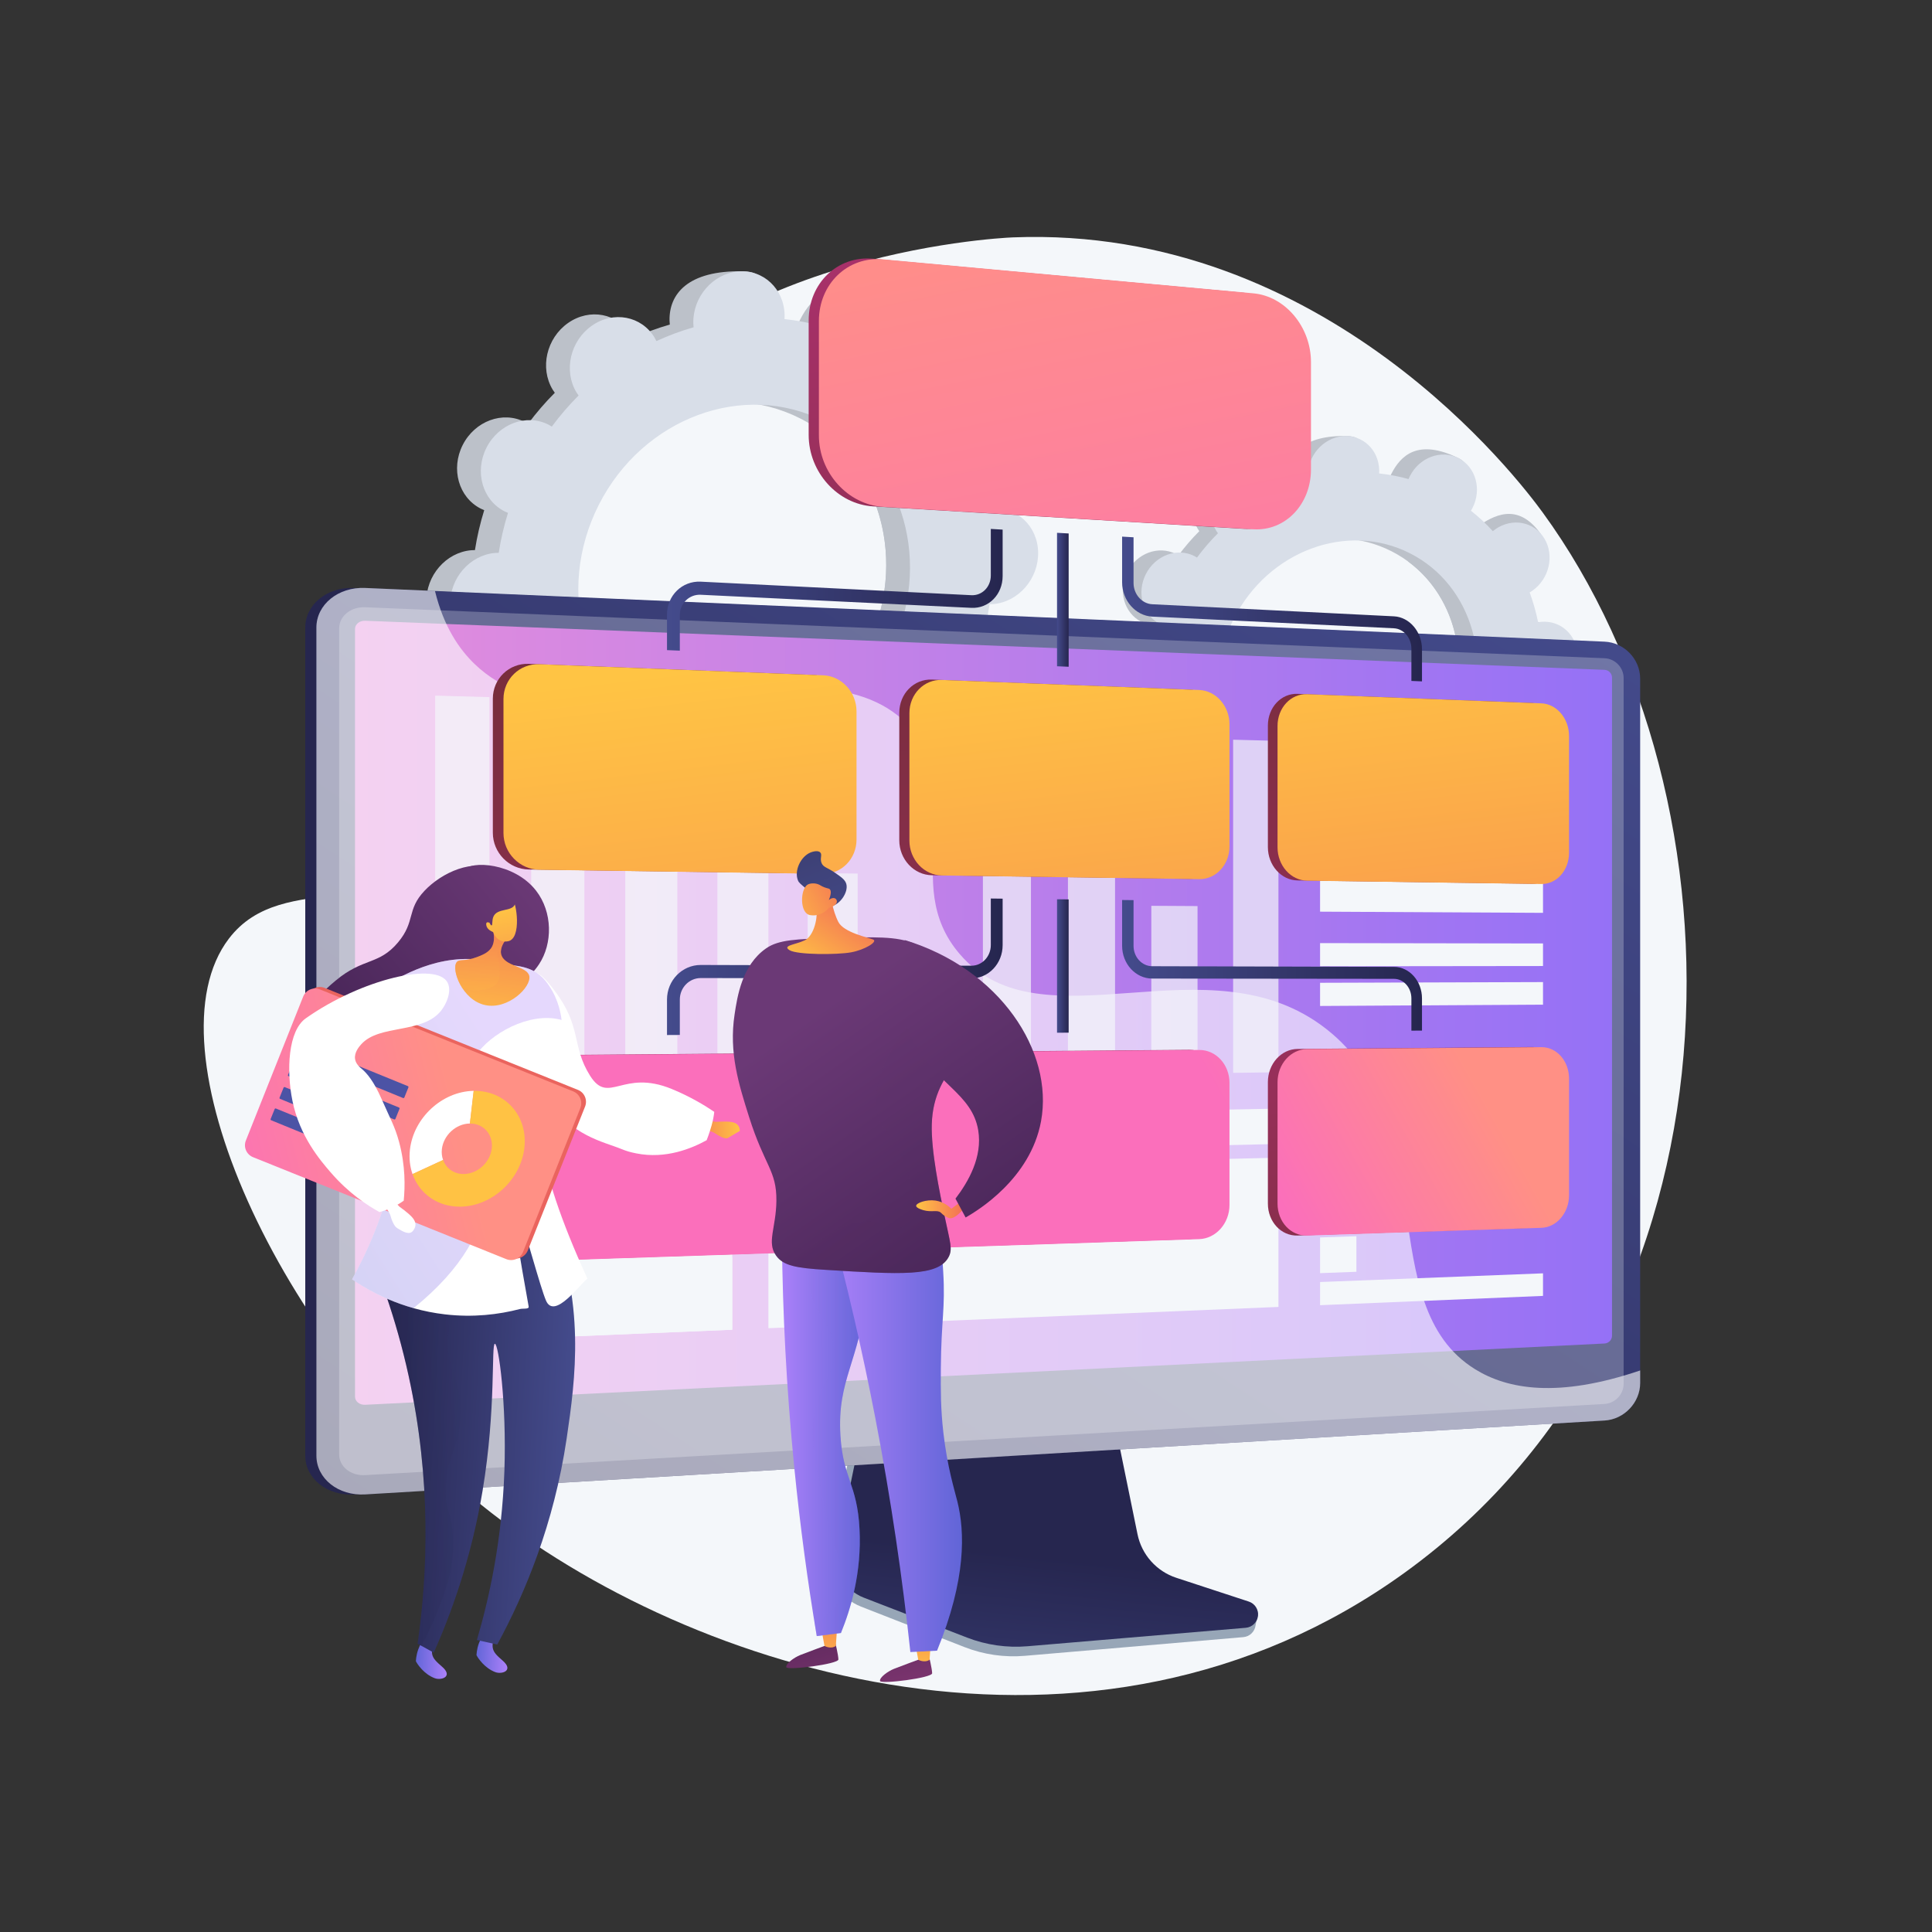 <?xml version="1.0" encoding="utf-8"?>
<!-- Generator: Adobe Illustrator 27.5.0, SVG Export Plug-In . SVG Version: 6.00 Build 0)  -->
<svg version="1.1" xmlns="http://www.w3.org/2000/svg" xmlns:xlink="http://www.w3.org/1999/xlink" x="0px" y="0px"
	 viewBox="0 0 3710 3710" style="enable-background:new 0 0 3710 3710;" xml:space="preserve">
<rect x="0" y="0" width="3710" height="3710" fill="#333333" stroke="none"/>
<g id="Background">
	<g>
		<g>
			<rect style="fill:transparent;" width="3710" height="3710"/>
		</g>
	</g>
</g>
<g id="Illustration">
	<g>
		<path style="fill:#F4F7FA;" d="M2962.332,984.001c-43.416-59.565-415.104-552.146-1017.593-528.152
			c-30.106,1.199-617.695,32.302-834.423,418.426c-160.321,285.626,9.412,539.048-186.167,733.652
			c-170.415,169.566-379.849,57.33-484.574,194.448c-159.523,208.872,94.52,772.978,484.844,1087.576
			c403.034,324.843,1174.085,563.161,1773.375,129.758C3370.628,2533.12,3363.8,1534.793,2962.332,984.001z"/>
		<g>
			<path style="fill:#BCC1C9;" d="M1759.049,1401.124c42.444,21.549,95.768,1.763,119.102-44.195
				c23.334-45.958,7.842-100.684-34.602-122.233c-2.199-1.117-4.443-2.055-6.694-2.953c7.886-25.43,13.831-51.059,17.818-76.698
				c2.433-0.007,4.874-0.048,7.355-0.269c48.425-4.317,86.857-48.814,85.844-99.391c-1.013-50.576-41.092-88.078-89.516-83.762
				c-2.532,0.227-5.017,0.626-7.489,1.066c-5.058-25.063-11.989-49.547-20.732-73.243c2.227-1.303,4.443-2.65,6.609-4.167
				c41.428-29.024,54.675-86.312,29.584-127.954c-25.09-41.642-79.017-51.868-120.445-22.844c-2.123,1.488-4.12,3.094-6.094,4.725
				c-16.364-18.089-34.31-34.853-53.728-50.153c1.365-2.239,2.702-4.506,3.91-6.887c23.334-45.958,53.825-96.16,11.049-117.042
				c-98.954-48.307-141.418-6.955-164.753,39.004c-1.208,2.381-2.25,4.799-3.252,7.221c-23.81-6.648-47.934-11.245-72.195-13.782
				c0.152-2.555,0.269-5.115,0.219-7.708c-1.016-50.574,13.991-77.944-34.616-78.889c-105.996-2.061-141.76,43.946-140.745,94.52
				c0.053,2.644,0.274,5.229,0.536,7.796c-24.291,6.924-48.146,15.776-71.366,26.483c-1.104-2.255-2.248-4.497-3.559-6.676
				c-25.091-41.641-79.016-51.867-120.447-22.84c-41.43,29.027-54.675,86.312-29.585,127.953c1.285,2.134,2.694,4.129,4.123,6.097
				c-18.347,18.349-35.529,38.273-51.406,59.646c-2.053-1.288-4.136-2.547-6.335-3.663c-42.444-21.549-95.768-1.763-119.101,44.195
				c-23.334,45.958-7.842,100.684,34.602,122.234c2.199,1.117,4.444,2.055,6.695,2.953c-7.886,25.43-13.832,51.059-17.819,76.698
				c-2.433,0.007-4.874,0.048-7.353,0.266c-48.426,4.32-86.859,48.816-85.845,99.393c1.014,50.576,41.093,88.076,89.518,83.759
				c2.53-0.225,5.017-0.623,7.488-1.064c5.058,25.064,11.988,49.547,20.732,73.245c-2.227,1.303-4.444,2.65-6.608,4.167
				c-41.429,29.024-54.675,86.313-29.585,127.954c25.09,41.642,108.157,60.988,149.585,31.962
				c2.123-1.488-25.02-12.213-23.046-13.844c16.364,18.089,34.311,34.853,53.728,50.153c-1.364,2.238-2.702,4.506-3.911,6.887
				c-23.334,45.958-7.842,100.684,34.602,122.234c42.444,21.549,95.767,1.763,119.101-44.195c1.209-2.381,2.25-4.799,3.252-7.221
				c23.81,6.648,47.934,11.245,72.195,13.782c-0.151,2.555-0.269,5.115-0.218,7.707c1.015,50.574,41.093,88.075,89.517,83.759
				c48.424-4.317,86.859-48.816,85.843-99.391c-0.053-2.643-0.274-5.227-0.536-7.795c24.291-6.923,48.147-15.776,71.366-26.483
				c1.104,2.256,2.25,4.498,3.56,6.673c25.09,41.641,79.015,51.87,120.445,22.843c41.43-29.027,54.675-86.313,29.585-127.956
				c-1.285-2.132-2.693-4.126-4.124-6.094c18.347-18.349,35.529-38.273,51.406-59.646
				C1754.769,1398.75,1756.85,1400.008,1759.049,1401.124z M1229.945,1407.838c-154.105-78.242-210.352-276.939-125.63-443.802
				c84.72-166.864,278.325-238.706,432.429-160.463c154.105,78.242,210.351,276.939,125.632,443.802
				C1577.655,1414.24,1384.05,1486.08,1229.945,1407.838z"/>
			<path style="fill:#BCC1C9;" d="M1862.028,1154.776c48.425-4.318,86.857-48.816,85.844-99.392
				c-1.013-50.576-41.092-88.078-89.516-83.76c-2.531,0.225-5.017,0.626-7.489,1.065c-5.057-25.065-11.989-49.547-20.732-73.243
				c2.227-1.302,4.443-2.65,6.609-4.168c41.428-29.025,92.684-99.158,63.455-138.005c-55.476-73.73-112.887-41.816-154.316-12.792
				c-2.123,1.488-4.12,3.094-6.093,4.723c-16.365-18.089-34.311-34.852-53.729-50.152c1.365-2.238,2.702-4.505,3.91-6.885
				c12.7-25.013,13.82-52.59,5.433-76.034c-40.016,70.43-79.494,141.157-118.263,212.267
				c122.94,90.088,162.079,267.621,85.234,418.976c-65.119,128.259-194.564,200.278-320.958,191.253
				c-5.639,14.622-11.174,29.323-17.212,43.804c-16.384,39.298-34.997,77.786-53.634,116.224c11.721,2.21,23.493,3.949,35.298,5.185
				c-0.151,2.557-0.269,5.116-0.218,7.708c1.015,50.575,31.72,93.546,119.482,88.89c48.548-2.574,56.892-53.946,55.877-104.522
				c-0.053-2.642-0.273-5.227-0.535-7.794c24.291-6.923,48.146-15.777,71.366-26.484c1.104,2.256,2.25,4.498,3.561,6.673
				c25.09,41.644,112.131,59.336,153.561,30.309c41.431-29.027,21.559-93.778-3.531-135.42c-1.285-2.133-2.693-4.128-4.123-6.097
				c18.346-18.348,35.529-38.272,51.405-59.644c2.054,1.289,4.135,2.547,6.334,3.661c42.444,21.552,95.768,1.763,119.102-44.195
				c23.333-45.956,7.842-100.684-34.602-122.233c-2.2-1.117-4.444-2.055-6.695-2.952c7.886-25.43,13.831-51.061,17.818-76.697
				C1857.106,1155.038,1859.547,1154.996,1862.028,1154.776z"/>
			<path style="fill:#D8DEE8;" d="M1804.7,1406.316c42.444,21.549,95.768,1.763,119.102-44.196
				c23.334-45.958,7.843-100.683-34.602-122.233c-2.199-1.117-4.443-2.055-6.694-2.952c7.886-25.43,13.831-51.059,17.818-76.699
				c2.433-0.006,4.874-0.047,7.355-0.269c48.425-4.317,86.857-48.814,85.843-99.39c-1.013-50.577-41.091-88.078-89.516-83.762
				c-2.531,0.227-5.017,0.626-7.489,1.066c-5.058-25.065-11.989-49.548-20.732-73.243c2.227-1.304,4.443-2.651,6.609-4.168
				c41.428-29.024,54.675-86.313,29.584-127.954c-25.09-41.641-79.016-51.868-120.445-22.843c-2.123,1.488-4.12,3.094-6.094,4.724
				c-16.363-18.09-34.31-34.853-53.728-50.152c1.365-2.239,2.702-4.507,3.91-6.886c23.334-45.958,7.842-100.684-34.601-122.234
				c-42.444-21.55-95.768-1.763-119.101,44.195c-1.209,2.381-2.251,4.799-3.253,7.221c-23.81-6.648-47.934-11.245-72.194-13.782
				c0.151-2.556,0.268-5.115,0.218-7.707c-1.016-50.575-41.093-88.076-89.518-83.759c-48.424,4.316-86.858,48.816-85.843,99.389
				c0.053,2.644,0.273,5.227,0.536,7.795c-24.291,6.925-48.146,15.777-71.366,26.484c-1.104-2.256-2.248-4.498-3.559-6.676
				c-25.091-41.641-79.016-51.868-120.447-22.841c-41.43,29.028-54.675,86.314-29.584,127.955c1.285,2.133,2.693,4.128,4.123,6.096
				c-18.346,18.349-35.529,38.272-51.406,59.646c-2.053-1.288-4.135-2.547-6.334-3.663c-42.444-21.55-95.766-1.763-119.101,44.195
				c-23.334,45.958-7.842,100.684,34.601,122.233c2.199,1.117,4.444,2.055,6.695,2.953c-7.886,25.43-13.832,51.059-17.818,76.698
				c-2.433,0.007-4.875,0.048-7.354,0.267c-48.425,4.319-86.859,48.816-85.844,99.393c1.013,50.576,41.092,88.075,89.517,83.758
				c2.53-0.225,5.017-0.623,7.488-1.064c5.058,25.064,11.989,49.547,20.732,73.244c-2.227,1.303-4.444,2.65-6.608,4.167
				c-41.429,29.024-54.675,86.313-29.585,127.953c25.09,41.642,79.016,51.868,120.444,22.844c2.123-1.489,4.121-3.094,6.094-4.725
				c16.364,18.09,34.311,34.854,53.728,50.153c-1.364,2.239-2.702,4.505-3.911,6.887c-23.334,45.958-7.841,100.684,34.602,122.234
				c42.444,21.549,95.768,1.763,119.101-44.196c1.209-2.38,2.25-4.798,3.252-7.22c23.81,6.648,47.935,11.244,72.195,13.781
				c-0.151,2.556-0.269,5.116-0.218,7.708c1.015,50.574,41.092,88.076,89.517,83.759c48.424-4.317,86.859-48.816,85.843-99.39
				c-0.052-2.643-0.273-5.227-0.536-7.795c24.291-6.924,48.147-15.776,71.366-26.483c1.104,2.255,2.249,4.498,3.561,6.673
				c25.091,41.642,79.014,51.871,120.444,22.844c41.43-29.027,54.675-86.313,29.586-127.956c-1.286-2.131-2.694-4.127-4.125-6.095
				c18.347-18.348,35.529-38.272,51.407-59.645C1800.42,1403.941,1802.501,1405.199,1804.7,1406.316z M1275.597,1413.029
				c-154.105-78.242-210.352-276.938-125.631-443.803c84.721-166.863,278.325-238.704,432.429-160.462
				c154.104,78.242,210.351,276.939,125.631,443.802C1623.306,1419.431,1429.701,1491.271,1275.597,1413.029z"/>
		</g>
		<g>
			<path style="fill:#BCC1C9;" d="M2846.013,1526.243c33.222,16.867,74.961,1.38,93.225-34.593
				c18.264-35.973,6.138-78.809-27.085-95.677c-1.721-0.874-3.477-1.608-5.24-2.311c6.172-19.905,10.826-39.966,13.947-60.034
				c1.905-0.005,3.815-0.037,5.757-0.211c37.903-3.379,67.986-38.208,67.193-77.797c-0.793-39.588-32.164-68.942-70.067-65.563
				c-1.982,0.178-3.927,0.49-5.862,0.834c-3.959-19.618-9.385-38.783-16.228-57.33c1.743-1.02,3.478-2.074,5.173-3.262
				c32.428-22.718,42.796-67.56,23.157-100.154c-19.639-32.595-61.85-40.599-94.277-17.88c-1.662,1.165-3.225,2.422-4.77,3.698
				c-12.808-14.159-26.856-27.281-42.055-39.256c1.068-1.752,2.115-3.527,3.061-5.391c18.264-35.973,42.131-75.268,8.649-91.613
				c-77.455-37.812-110.693-5.443-128.958,30.529c-0.945,1.864-1.761,3.756-2.545,5.652c-18.637-5.203-37.52-8.802-56.51-10.788
				c0.119-1.999,0.211-4.003,0.171-6.033c-0.795-39.587,10.952-61.01-27.095-61.749c-82.967-1.613-110.96,34.398-110.166,73.984
				c0.042,2.069,0.214,4.093,0.419,6.102c-19.013,5.419-37.685,12.349-55.861,20.729c-0.864-1.766-1.76-3.521-2.786-5.225
				c-19.639-32.594-61.849-40.599-94.278-17.878c-32.429,22.72-42.796,67.56-23.157,100.154c1.005,1.67,2.108,3.231,3.227,4.772
				c-14.361,14.362-27.81,29.957-40.237,46.687c-1.607-1.008-3.237-1.993-4.958-2.867c-33.222-16.867-74.961-1.38-93.225,34.593
				c-18.264,35.973-6.138,78.809,27.084,95.677c1.721,0.874,3.478,1.608,5.24,2.311c-6.173,19.905-10.827,39.966-13.948,60.035
				c-1.904,0.005-3.815,0.037-5.756,0.209c-37.905,3.381-67.987,38.21-67.194,77.799c0.794,39.588,32.166,68.94,70.069,65.561
				c1.98-0.176,3.927-0.488,5.861-0.833c3.959,19.619,9.383,38.783,16.228,57.331c-1.743,1.02-3.479,2.074-5.173,3.262
				c-32.428,22.718-42.796,67.56-23.157,100.154c19.639,32.595,84.658,47.738,117.086,25.018c1.662-1.165-19.584-9.56-18.04-10.836
				c12.809,14.159,26.857,27.281,42.055,39.256c-1.068,1.752-2.115,3.527-3.061,5.391c-18.264,35.973-6.138,78.809,27.084,95.677
				c33.222,16.867,74.961,1.38,93.225-34.593c0.946-1.864,1.761-3.756,2.545-5.652c18.638,5.204,37.521,8.802,56.51,10.788
				c-0.118,1.999-0.211,4.003-0.17,6.033c0.794,39.587,32.165,68.94,70.068,65.561c37.903-3.379,67.987-38.21,67.193-77.797
				c-0.042-2.069-0.214-4.092-0.42-6.101c19.014-5.419,37.687-12.349,55.861-20.729c0.864,1.765,1.76,3.521,2.787,5.224
				c19.639,32.594,61.848,40.6,94.277,17.88c32.429-22.72,42.796-67.56,23.157-100.156c-1.006-1.668-2.108-3.229-3.228-4.77
				c14.361-14.362,27.81-29.958,40.237-46.687C2842.662,1524.384,2844.292,1525.369,2846.013,1526.243z M2431.863,1531.498
				c-120.623-61.243-164.65-216.77-98.336-347.38c66.313-130.611,217.855-186.844,338.479-125.601s164.65,216.77,98.337,347.38
				C2704.029,1536.509,2552.486,1592.741,2431.863,1531.498z"/>
			<path style="fill:#BCC1C9;" d="M2926.618,1333.417c37.903-3.38,67.986-38.21,67.193-77.798
				c-0.793-39.587-32.164-68.942-70.067-65.562c-1.982,0.176-3.927,0.49-5.862,0.833c-3.958-19.619-9.385-38.782-16.228-57.33
				c1.743-1.019,3.478-2.074,5.173-3.262c32.428-22.718,72.547-77.615,49.669-108.022c-43.423-57.711-88.361-32.731-120.789-10.012
				c-1.662,1.165-3.225,2.421-4.769,3.697c-12.809-14.159-26.857-27.28-42.056-39.256c1.068-1.752,2.115-3.527,3.061-5.389
				c9.941-19.579,10.818-41.164,4.253-59.515c-31.322,55.128-62.223,110.489-92.569,166.15
				c96.229,70.515,126.865,209.477,66.716,327.948c-50.971,100.393-152.293,156.765-251.226,149.701
				c-4.413,11.445-8.746,22.953-13.472,34.287c-12.824,30.76-27.393,60.886-41.981,90.973c9.175,1.729,18.389,3.091,27.629,4.058
				c-0.118,2.001-0.211,4.005-0.17,6.034c0.794,39.587,24.829,73.222,93.523,69.578c38.001-2.015,44.531-42.226,43.738-81.813
				c-0.042-2.068-0.214-4.091-0.419-6.1c19.013-5.419,37.686-12.349,55.86-20.73c0.864,1.766,1.76,3.521,2.787,5.223
				c19.639,32.597,87.769,46.445,120.198,23.724c32.429-22.72,16.875-73.403-2.764-105.998c-1.006-1.67-2.108-3.231-3.227-4.772
				c14.36-14.362,27.81-29.957,40.237-46.685c1.608,1.009,3.238,1.994,4.958,2.865c33.222,16.87,74.961,1.38,93.226-34.593
				c18.264-35.971,6.138-78.809-27.084-95.676c-1.722-0.874-3.478-1.608-5.24-2.311c6.172-19.905,10.826-39.967,13.947-60.034
				C2922.765,1333.622,2924.676,1333.589,2926.618,1333.417z"/>
			<path style="fill:#D8DEE8;" d="M2881.745,1530.307c33.222,16.867,74.961,1.38,93.225-34.593
				c18.264-35.973,6.139-78.809-27.084-95.677c-1.721-0.874-3.478-1.608-5.24-2.311c6.172-19.905,10.826-39.966,13.947-60.035
				c1.904-0.005,3.815-0.037,5.757-0.21c37.904-3.379,67.986-38.209,67.193-77.797c-0.793-39.589-32.164-68.942-70.067-65.563
				c-1.981,0.178-3.927,0.49-5.862,0.834c-3.959-19.619-9.384-38.783-16.228-57.33c1.744-1.02,3.478-2.075,5.174-3.262
				c32.427-22.718,42.796-67.56,23.157-100.155c-19.639-32.594-61.849-40.599-94.277-17.88c-1.662,1.164-3.225,2.422-4.77,3.697
				c-12.808-14.159-26.856-27.28-42.055-39.256c1.068-1.752,2.115-3.528,3.061-5.39c18.264-35.973,6.138-78.809-27.084-95.677
				c-33.223-16.868-74.961-1.38-93.225,34.593c-0.946,1.864-1.762,3.756-2.546,5.652c-18.637-5.203-37.52-8.801-56.509-10.787
				c0.118-2,0.21-4.003,0.171-6.033c-0.795-39.587-32.165-68.94-70.069-65.561c-37.904,3.378-67.987,38.21-67.193,77.796
				c0.042,2.069,0.214,4.092,0.42,6.101c-19.013,5.42-37.686,12.349-55.861,20.73c-0.864-1.766-1.76-3.521-2.786-5.226
				c-19.639-32.594-61.849-40.599-94.278-17.879c-32.429,22.721-42.796,67.561-23.157,100.155c1.006,1.669,2.108,3.231,3.227,4.772
				c-14.36,14.362-27.81,29.957-40.238,46.687c-1.607-1.008-3.236-1.994-4.958-2.867c-33.222-16.868-74.96-1.38-93.224,34.593
				c-18.265,35.973-6.139,78.809,27.083,95.677c1.721,0.874,3.478,1.608,5.24,2.311c-6.172,19.905-10.827,39.966-13.947,60.035
				c-1.905,0.006-3.816,0.037-5.756,0.209c-37.904,3.381-67.988,38.21-67.194,77.799c0.793,39.588,32.165,68.939,70.069,65.561
				c1.98-0.176,3.927-0.488,5.861-0.833c3.959,19.619,9.384,38.783,16.228,57.331c-1.743,1.02-3.478,2.074-5.172,3.262
				c-32.428,22.718-42.796,67.56-23.157,100.154c19.639,32.595,61.849,40.599,94.276,17.881c1.662-1.165,3.226-2.422,4.77-3.698
				c12.809,14.159,26.857,27.281,42.055,39.256c-1.068,1.752-2.115,3.527-3.061,5.39c-18.264,35.973-6.138,78.809,27.084,95.677
				c33.222,16.867,74.961,1.38,93.225-34.594c0.946-1.863,1.761-3.755,2.545-5.651c18.637,5.204,37.521,8.801,56.51,10.787
				c-0.118,2-0.211,4.004-0.171,6.033c0.794,39.586,32.165,68.94,70.068,65.561c37.903-3.379,67.987-38.21,67.193-77.797
				c-0.041-2.069-0.214-4.092-0.419-6.102c19.014-5.419,37.686-12.348,55.861-20.729c0.864,1.765,1.761,3.521,2.787,5.223
				c19.639,32.595,61.848,40.601,94.277,17.881c32.429-22.72,42.796-67.56,23.158-100.156c-1.007-1.668-2.109-3.23-3.229-4.771
				c14.361-14.362,27.81-29.957,40.239-46.686C2878.395,1528.447,2880.024,1529.432,2881.745,1530.307z M2467.596,1535.561
				c-120.624-61.243-164.651-216.77-98.336-347.381c66.314-130.61,217.855-186.843,338.479-125.6
				c120.624,61.243,164.65,216.77,98.336,347.38C2739.761,1540.572,2588.219,1596.804,2467.596,1535.561z"/>
		</g>
		<g>
			<g>
				<path style="fill:#97A6B7;" d="M2254.216,3046.559c-38.118-12.643-66.607-44.993-74.641-84.755l-55.479-274.582l-474.582,16.853
					l-58.407,286.053c-8.18,40.061,24.565,80.253,62.276,95.008l198.555,77.687c36.93,14.449,76.626,20.205,116.081,16.829
					l419.617-35.897c12.267-1.049,22.106-10.692,23.533-23.062c1.428-12.37,10.022-26.26-1.675-30.14L2254.216,3046.559z"/>
				<linearGradient id="SVGID_1_" gradientUnits="userSpaceOnUse" x1="1957.35" y1="3561.331" x2="2016.526" y2="2989.286">
					<stop  offset="0" style="stop-color:#444B8C"/>
					<stop  offset="0.996" style="stop-color:#26264F"/>
				</linearGradient>
				<path style="fill:url(#SVGID_1_);" d="M2258.913,3029.859c-38.079-12.484-66.54-44.428-74.566-83.689l-55.423-271.131
					l-463.014,16.659l-58.349,282.457c-8.172,39.558,13.449,79.226,51.123,93.796l198.356,76.711
					c36.893,14.268,76.55,19.95,115.965,16.618l419.195-35.446c12.254-1.036,22.084-10.558,23.51-22.772
					c1.426-12.215-5.946-23.745-17.632-27.576L2258.913,3029.859z"/>
			</g>
			<g>
				<g>
					
						<linearGradient id="SVGID_00000011741582031533238050000006340110358550331799_" gradientUnits="userSpaceOnUse" x1="1546.675" y1="1965.221" x2="922.028" y2="2037.548">
						<stop  offset="0" style="stop-color:#444B8C"/>
						<stop  offset="0.395" style="stop-color:#383C74"/>
						<stop  offset="0.996" style="stop-color:#26264F"/>
					</linearGradient>
					<path style="fill:url(#SVGID_00000011741582031533238050000006340110358550331799_);" d="M679.772,2869.723
						c-51.465,3.068-93.569-30.319-93.569-74.442V1205.009c0-44.122,42.103-78.195,93.569-75.965l2380.055,103.126
						c37.784,1.637,68.38,33.493,68.38,71.018v1352.515c0,37.526-30.595,69.88-68.38,72.133L679.772,2869.723z"/>
					
						<linearGradient id="SVGID_00000090257935085574113280000007304846291041468586_" gradientUnits="userSpaceOnUse" x1="2609.77" y1="818.118" x2="933.09" y2="3369.3">
						<stop  offset="0" style="stop-color:#444B8C"/>
						<stop  offset="0.996" style="stop-color:#26264F"/>
					</linearGradient>
					<path style="fill:url(#SVGID_00000090257935085574113280000007304846291041468586_);" d="M701.161,2869.723
						c-51.465,3.068-93.569-30.319-93.569-74.442V1205.009c0-44.122,42.104-78.195,93.569-75.965l2380.055,103.126
						c37.785,1.637,68.379,33.493,68.379,71.018v1352.515c0,37.526-30.595,69.88-68.379,72.133L701.161,2869.723z"/>
					<path style="opacity:0.3;fill:#D8DEE8;" d="M3081.218,1264l-2380.055-97.912c-27.513-1.132-49.883,17.048-49.883,40.608
						V2443.51v349.372c0,23.561,22.37,41.375,49.883,39.796l2380.055-136.673c20.252-1.163,36.628-18.424,36.628-38.558v-309.18
						V1301.962C3117.846,1281.829,3101.469,1264.834,3081.218,1264z"/>
					
						<linearGradient id="SVGID_00000121279114977379301530000014857534672606836390_" gradientUnits="userSpaceOnUse" x1="681.726" y1="1944.806" x2="3095.537" y2="1944.806">
						<stop  offset="0.004" style="stop-color:#E38DDD"/>
						<stop  offset="1" style="stop-color:#9571F6"/>
					</linearGradient>
					<path style="fill:url(#SVGID_00000121279114977379301530000014857534672606836390_);" d="M701.161,2697.58
						c-10.711,0.529-19.435-6.497-19.435-15.66V1207.873c0-9.163,8.724-16.275,19.435-15.851l2380.055,94.261
						c7.899,0.313,14.32,6.961,14.32,14.818v1263.864c0,7.856-6.421,14.568-14.32,14.959L701.161,2697.58z"/>
				</g>
				<path style="opacity:0.6;fill:#FFFFFF;" d="M2832.749,2629.402c-200.233-123.86-60.376-476.025-285.244-652.967
					c-226.708-178.391-545.713,40.404-704.517-144.34c-118.244-137.559,20.113-303.655-92.79-433.021
					c-177.057-202.874-630.309,76.146-838.548-123.72c-29.566-28.377-59.402-71.428-76.382-140.499l-134.107-5.811
					c-51.465-2.23-93.569,31.843-93.569,75.965v1590.272c0,44.123,42.104,77.51,93.569,74.442l2380.055-141.887
					c37.784-2.252,68.379-34.607,68.379-72.133v-24.046C2991.56,2685.283,2894.949,2667.877,2832.749,2629.402z"/>
			</g>
			<g>
				<polygon style="fill:#F4F7FA;" points="833.307,2577.357 1406.17,2553.454 1406.17,2253.121 833.307,2267.013 				"/>
				<g>
					<g style="opacity:0.7;">
						<polygon style="fill:#F4F7FA;" points="2367.958,2060.214 2454.99,2059.013 2454.99,1422.692 2367.958,1420.46 						"/>
						<polygon style="fill:#F4F7FA;" points="2210.894,2062.381 2299.615,2061.157 2299.615,1739.933 2210.894,1739.408 						"/>
						<polygon style="fill:#F4F7FA;" points="2050.758,2064.591 2141.217,2063.343 2141.217,1353.187 2050.758,1350.53 						"/>
						<polygon style="fill:#F4F7FA;" points="1887.459,2066.844 1979.709,2065.571 1979.708,1454.821 1887.459,1452.702 						"/>
						<polygon style="fill:#F4F7FA;" points="1720.908,2069.142 1815,2067.844 1815,1902.454 1720.908,1902.825 						"/>
						<polygon style="fill:#F4F7FA;" points="1550.999,2071.486 1646.99,2070.162 1646.99,1677.533 1550.999,1676.634 						"/>
						<polygon style="fill:#F4F7FA;" points="1377.632,2073.878 1475.581,2072.527 1475.581,1500.93 1377.632,1499.01 						"/>
						<polygon style="fill:#F4F7FA;" points="1200.705,2076.319 1300.672,2074.94 1300.672,1653.834 1200.705,1652.779 						"/>
						<polygon style="fill:#F4F7FA;" points="1020.1,2078.811 1122.149,2077.403 1122.149,1417.462 1020.101,1415.015 						"/>
						<polygon style="fill:#F4F7FA;" points="835.706,2081.355 939.9,2079.917 939.9,1338.726 835.706,1335.789 						"/>
					</g>
				</g>
				<polygon style="fill:#F4F7FA;" points="2534.916,2506.357 2963.034,2488.493 2963.034,2445.167 2534.916,2461.844 				"/>
				<polygon style="fill:#F4F7FA;" points="2534.916,1931.749 2963.034,1929.206 2963.034,1885.88 2534.916,1887.236 				"/>
				<polygon style="fill:#F4F7FA;" points="2534.916,1855.549 2963.034,1855.038 2963.034,1811.712 2534.916,1811.037 				"/>
				<polygon style="fill:#F4F7FA;" points="2534.916,2444.825 2604.686,2442.181 2604.686,2373.91 2534.916,2376.256 				"/>
				<g>
					<path style="fill:#F4F7FA;" d="M990.638,2388.311c36.391,1.372,41.796-19.698,77.625-21.74
						c60.769-3.459,75.652,55.683,134.209,54.78c47.8-0.738,59.827-40.668,107.148-36.243c35.176,3.29,42.1,26.708,76.396,30.069
						c6.847,0.671,13.584,0.409,20.155-0.552v138.828l-572.863,23.903v-245.63c30.706,2.212,53.123,9.16,69.177,16.197
						C941.103,2364.853,953.919,2386.927,990.638,2388.311z"/>
				</g>
				<polygon style="fill:#F4F7FA;" points="2534.916,1750.656 2963.034,1752.941 2963.034,1377.324 2534.916,1364.75 				"/>
				<polygon style="fill:#F4F7FA;" points="835.706,2232.941 2454.99,2196.775 2454.99,2128.892 835.706,2158.246 				"/>
				<polygon style="fill:#F4F7FA;" points="1475.581,2550.558 2454.99,2509.691 2454.99,2223.033 1475.581,2246.502 				"/>
			</g>
		</g>
		<g>
			
				<linearGradient id="SVGID_00000145028308372345527320000009799783135777842331_" gradientUnits="userSpaceOnUse" x1="1938.117" y1="333.509" x2="2223.102" y2="1732.529">
				<stop  offset="0" style="stop-color:#AB316D"/>
				<stop  offset="1" style="stop-color:#792D3D"/>
			</linearGradient>
			<path style="fill:url(#SVGID_00000145028308372345527320000009799783135777842331_);" d="M2388.341,562.135l-711.782-65.3
				c-68.062-6.244-123.684,46.778-123.684,118.479v219.748c0,71.702,55.623,133.195,123.684,137.317l711.782,43.103
				c61.322,3.714,110.655-47.847,110.655-115.136V694.123C2498.996,626.834,2449.663,567.761,2388.341,562.135z"/>
			<g>
				
					<linearGradient id="SVGID_00000163033070796933432680000008774369925349714345_" gradientUnits="userSpaceOnUse" x1="1440.503" y1="2801.71" x2="1263.273" y2="1290.039">
					<stop  offset="0" style="stop-color:#AB316D"/>
					<stop  offset="1" style="stop-color:#792D3D"/>
				</linearGradient>
				<path style="fill:url(#SVGID_00000163033070796933432680000008774369925349714345_);" d="M1561.172,1296.063l-545.532-21.295
					c-38.172-1.49-69.253,28.492-69.253,66.972v257.317c0,38.481,31.081,70.117,69.253,70.66l545.532,7.753
					c35.432,0.503,64.038-28.96,64.038-65.806v-246.386C1625.21,1328.432,1596.604,1297.446,1561.172,1296.063z"/>
				
					<linearGradient id="SVGID_00000067951941972603873820000010725250233273983882_" gradientUnits="userSpaceOnUse" x1="2170.094" y1="2657.588" x2="2002.746" y2="1230.21">
					<stop  offset="0" style="stop-color:#AB316D"/>
					<stop  offset="1" style="stop-color:#792D3D"/>
				</linearGradient>
				<path style="fill:url(#SVGID_00000067951941972603873820000010725250233273983882_);" d="M2284.131,1324.284l-494.572-19.306
					c-34.548-1.349-62.67,27.225-62.67,63.826v244.749c0,36.601,28.122,66.672,62.67,67.163l494.572,7.029
					c32.183,0.457,58.167-27.643,58.167-62.763v-234.839C2342.299,1355.024,2316.314,1325.54,2284.131,1324.284z"/>
				
					<linearGradient id="SVGID_00000029047060943612329330000002650967388405333635_" gradientUnits="userSpaceOnUse" x1="2833.249" y1="2528.852" x2="2674.758" y2="1177.01">
					<stop  offset="0" style="stop-color:#AB316D"/>
					<stop  offset="1" style="stop-color:#792D3D"/>
				</linearGradient>
				<path style="fill:url(#SVGID_00000029047060943612329330000002650967388405333635_);" d="M2942.115,1349.968l-450.435-17.583
					c-31.414-1.226-56.98,26.065-56.98,60.962v233.351c0,34.897,25.566,63.549,56.98,63.996l450.435,6.401
					c29.358,0.417,53.067-26.441,53.067-59.988v-224.325C2995.181,1379.235,2971.473,1351.114,2942.115,1349.968z"/>
			</g>
			<g>
				
					<linearGradient id="SVGID_00000095339338064785682500000015321330816473905033_" gradientUnits="userSpaceOnUse" x1="2029.782" y1="1151.744" x2="2052.109" y2="1151.744">
					<stop  offset="0" style="stop-color:#444B8C"/>
					<stop  offset="0.996" style="stop-color:#26264F"/>
				</linearGradient>
				<polygon style="fill:url(#SVGID_00000095339338064785682500000015321330816473905033_);" points="2052.109,1280.351 
					2029.782,1279.427 2029.782,1023.136 2052.109,1024.444 				"/>
				
					<linearGradient id="SVGID_00000032624120405623011210000013551610964757120159_" gradientUnits="userSpaceOnUse" x1="1280.841" y1="1132.571" x2="1925.348" y2="1132.571">
					<stop  offset="0" style="stop-color:#444B8C"/>
					<stop  offset="0.996" style="stop-color:#26264F"/>
				</linearGradient>
				<path style="fill:url(#SVGID_00000032624120405623011210000013551610964757120159_);" d="M1305.468,1249.455l-24.626-1.019
					v-68.161c0-36.689,29.119-65.083,64.766-63.301l519.714,25.98c20.6,1.03,37.317-15.926,37.317-37.796v-89.471l22.71,1.331
					v89.336c0,35.177-26.868,62.498-60.027,60.894l-519.714-25.142c-22.108-1.07-40.14,16.557-40.14,39.296V1249.455z"/>
				
					<linearGradient id="SVGID_00000120560352302454840510000003261582995325092775_" gradientUnits="userSpaceOnUse" x1="2154.789" y1="1169.444" x2="2730.626" y2="1169.444">
					<stop  offset="0" style="stop-color:#444B8C"/>
					<stop  offset="0.996" style="stop-color:#26264F"/>
				</linearGradient>
				<path style="fill:url(#SVGID_00000120560352302454840510000003261582995325092775_);" d="M2730.625,1308.428l-20.335-0.842
					v-61.933c0-20.694-14.967-38.253-33.408-39.146l-464.347-22.464c-31.786-1.538-57.746-30.976-57.746-65.615v-87.97l21.954,1.286
					v87.839c0,21.471,16.078,39.742,35.792,40.727l464.347,23.213c29.685,1.484,53.743,29.77,53.743,63.059V1308.428z"/>
			</g>
			<g>
				
					<linearGradient id="SVGID_00000029747671962146943530000004783758706770751118_" gradientUnits="userSpaceOnUse" x1="1202.58" y1="1874.29" x2="1497.632" y2="3103.676">
					<stop  offset="0" style="stop-color:#AB316D"/>
					<stop  offset="1" style="stop-color:#792D3D"/>
				</linearGradient>
				<path style="fill:url(#SVGID_00000029747671962146943530000004783758706770751118_);" d="M1561.172,2021.919l-545.532,4.477
					c-38.172,0.313-69.253,31.763-69.253,70.244v257.317c0,38.481,31.081,68.649,69.253,67.388l545.532-18.019
					c35.432-1.17,64.038-31.985,64.038-68.831V2088.11C1625.21,2051.264,1596.604,2021.629,1561.172,2021.919z"/>
				
					<linearGradient id="SVGID_00000110443841229023596190000013807946960408266638_" gradientUnits="userSpaceOnUse" x1="1916.299" y1="1712.441" x2="2193.921" y2="2869.202">
					<stop  offset="0" style="stop-color:#AB316D"/>
					<stop  offset="1" style="stop-color:#792D3D"/>
				</linearGradient>
				<path style="fill:url(#SVGID_00000110443841229023596190000013807946960408266638_);" d="M2284.131,2015.986l-494.572,4.059
					c-34.548,0.284-62.67,30.186-62.67,66.787v244.749c0,36.601,28.122,65.344,62.67,64.202l494.572-16.336
					c32.183-1.063,58.167-30.391,58.167-65.51v-234.839C2342.299,2043.979,2316.314,2015.722,2284.131,2015.986z"/>
				
					<linearGradient id="SVGID_00000044159110750785704960000005561992964540206470_" gradientUnits="userSpaceOnUse" x1="2565.511" y1="1568.465" x2="2827.591" y2="2660.467">
					<stop  offset="0" style="stop-color:#AB316D"/>
					<stop  offset="1" style="stop-color:#792D3D"/>
				</linearGradient>
				<path style="fill:url(#SVGID_00000044159110750785704960000005561992964540206470_);" d="M2942.115,2010.586l-450.435,3.697
					c-31.414,0.258-56.98,28.757-56.98,63.654v233.351c0,34.897,25.566,62.342,56.98,61.304l450.435-14.878
					c29.358-0.97,53.067-28.948,53.067-62.495v-224.326C2995.181,2037.346,2971.473,2010.345,2942.115,2010.586z"/>
			</g>
			
				<linearGradient id="SVGID_00000139254368331662889450000010588945897853682049_" gradientUnits="userSpaceOnUse" x1="1957.24" y1="334.906" x2="2241.992" y2="1732.787">
				<stop  offset="0" style="stop-color:#FF9085"/>
				<stop  offset="1" style="stop-color:#FB6FBB"/>
			</linearGradient>
			<path style="fill:url(#SVGID_00000139254368331662889450000010588945897853682049_);" d="M2406.935,563.294l-710.889-65.231
				c-67.976-6.238-123.527,46.753-123.527,118.408v219.608c0,71.656,55.551,133.109,123.527,137.226l710.889,43.055
				c61.246,3.709,110.517-47.821,110.517-115.068V695.196C2517.453,627.949,2468.181,568.914,2406.935,563.294z"/>
			<g>
				
					<linearGradient id="SVGID_00000132780473750187797240000010423329044311252649_" gradientUnits="userSpaceOnUse" x1="1460.376" y1="2801.32" x2="1283.28" y2="1290.795">
					<stop  offset="0.004" style="stop-color:#F36F56"/>
					<stop  offset="1" style="stop-color:#FFC444"/>
				</linearGradient>
				<path style="fill:url(#SVGID_00000132780473750187797240000010423329044311252649_);" d="M1580.807,1296.786l-544.83-21.268
					c-38.122-1.488-69.163,28.475-69.163,66.931v257.15c0,38.456,31.041,70.071,69.163,70.613l544.83,7.739
					c35.386,0.503,63.956-28.942,63.956-65.765v-246.229C1644.763,1329.133,1616.193,1298.167,1580.807,1296.786z"/>
				
					<linearGradient id="SVGID_00000064353018091706687610000006628044976860684175_" gradientUnits="userSpaceOnUse" x1="2189.032" y1="2657.32" x2="2021.808" y2="1230.993">
					<stop  offset="0.004" style="stop-color:#F36F56"/>
					<stop  offset="1" style="stop-color:#FFC444"/>
				</linearGradient>
				<path style="fill:url(#SVGID_00000064353018091706687610000006628044976860684175_);" d="M2302.854,1324.972l-493.95-19.282
					c-34.504-1.347-62.591,27.209-62.591,63.787v244.594c0,36.578,28.087,66.63,62.591,67.12l493.95,7.017
					c32.143,0.456,58.096-27.627,58.096-62.724V1390.79C2360.95,1355.692,2334.998,1326.227,2302.854,1324.972z"/>
				
					<linearGradient id="SVGID_00000143606467066380971830000006556825416642835125_" gradientUnits="userSpaceOnUse" x1="2851.358" y1="2528.69" x2="2692.98" y2="1177.813">
					<stop  offset="0.004" style="stop-color:#F36F56"/>
					<stop  offset="1" style="stop-color:#FFC444"/>
				</linearGradient>
				<path style="fill:url(#SVGID_00000143606467066380971830000006556825416642835125_);" d="M2960.028,1350.626l-449.882-17.562
					c-31.375-1.225-56.91,26.05-56.91,60.925v233.206c0,34.875,25.534,63.51,56.91,63.955l449.882,6.391
					c29.322,0.417,53.002-26.426,53.002-59.953v-224.189C3013.03,1379.874,2989.351,1351.771,2960.028,1350.626z"/>
			</g>
			<g>
				
					<linearGradient id="SVGID_00000030452553619040020710000005914072707202494895_" gradientUnits="userSpaceOnUse" x1="2524.319" y1="1528.801" x2="2139.672" y2="1745.602">
					<stop  offset="0" style="stop-color:#FF9085"/>
					<stop  offset="1" style="stop-color:#FB6FBB"/>
				</linearGradient>
				<path style="fill:url(#SVGID_00000030452553619040020710000005914072707202494895_);" d="M1580.807,2022.18l-544.83,4.479
					c-38.122,0.313-69.163,31.743-69.163,70.199v257.15c0,38.456,31.041,68.605,69.163,67.344l544.83-18.008
					c35.386-1.17,63.956-31.965,63.956-68.787v-246.229C1644.763,2051.505,1616.193,2021.889,1580.807,2022.18z"/>
				
					<linearGradient id="SVGID_00000024719184306371599260000008561915381319166386_" gradientUnits="userSpaceOnUse" x1="2698.124" y1="1837.17" x2="2313.477" y2="2053.971">
					<stop  offset="0" style="stop-color:#FF9085"/>
					<stop  offset="1" style="stop-color:#FB6FBB"/>
				</linearGradient>
				<path style="fill:url(#SVGID_00000024719184306371599260000008561915381319166386_);" d="M2302.854,2016.244l-493.95,4.06
					c-34.504,0.284-62.591,30.167-62.591,66.745v244.594c0,36.578,28.087,65.302,62.591,64.162l493.95-16.326
					c32.143-1.063,58.096-30.373,58.096-65.47v-234.693C2360.95,2044.219,2334.998,2015.98,2302.854,2016.244z"/>
				
					<linearGradient id="SVGID_00000182510524952743242860000018230374871128677760_" gradientUnits="userSpaceOnUse" x1="2856.045" y1="2117.35" x2="2471.397" y2="2334.151">
					<stop  offset="0" style="stop-color:#FF9085"/>
					<stop  offset="1" style="stop-color:#FB6FBB"/>
				</linearGradient>
				<path style="fill:url(#SVGID_00000182510524952743242860000018230374871128677760_);" d="M2960.028,2010.842l-449.882,3.699
					c-31.375,0.258-56.91,28.739-56.91,63.615v233.206c0,34.875,25.534,62.303,56.91,61.266l449.882-14.87
					c29.322-0.969,53.002-28.93,53.002-62.457v-224.189C3013.03,2037.585,2989.351,2010.601,2960.028,2010.842z"/>
			</g>
			<g>
				
					<linearGradient id="SVGID_00000022559229522566989060000007291860743951014066_" gradientUnits="userSpaceOnUse" x1="2029.782" y1="1855" x2="2052.109" y2="1855">
					<stop  offset="0" style="stop-color:#444B8C"/>
					<stop  offset="0.996" style="stop-color:#26264F"/>
				</linearGradient>
				<polygon style="fill:url(#SVGID_00000022559229522566989060000007291860743951014066_);" points="2052.109,1983.015 
					2029.782,1983.146 2029.782,1726.854 2052.109,1727.108 				"/>
				
					<linearGradient id="SVGID_00000052086307658606214380000015237458848657104770_" gradientUnits="userSpaceOnUse" x1="1280.841" y1="1856.474" x2="1925.348" y2="1856.474">
					<stop  offset="0" style="stop-color:#444B8C"/>
					<stop  offset="0.996" style="stop-color:#26264F"/>
				</linearGradient>
				<path style="fill:url(#SVGID_00000052086307658606214380000015237458848657104770_);" d="M1305.468,1987.392l-24.626,0.144
					v-68.161c0-36.688,29.119-66.458,64.766-66.361l519.714,1.428c20.6,0.057,37.317-17.689,37.317-39.559v-89.471l22.71,0.258
					v89.336c0,35.177-26.868,63.767-60.027,63.729l-519.714-0.59c-22.108-0.025-40.14,18.454-40.14,41.193V1987.392z"/>
				
					<linearGradient id="SVGID_00000148639591319757922220000011939899196457181600_" gradientUnits="userSpaceOnUse" x1="2154.789" y1="1853.714" x2="2730.626" y2="1853.714">
					<stop  offset="0" style="stop-color:#444B8C"/>
					<stop  offset="0.996" style="stop-color:#26264F"/>
				</linearGradient>
				<path style="fill:url(#SVGID_00000148639591319757922220000011939899196457181600_);" d="M2730.625,1979.037l-20.335,0.119
					v-61.933c0-20.694-14.967-37.546-33.408-37.567l-464.347-0.527c-31.786-0.036-57.746-28.248-57.746-62.887v-87.969l21.954,0.249
					v87.839c0,21.471,16.078,38.982,35.792,39.036l464.347,1.276c29.685,0.082,53.743,27.232,53.743,60.52V1979.037z"/>
			</g>
		</g>
		<g>
			<g>
				
					<linearGradient id="SVGID_00000080169932368030322060000008852367938588623780_" gradientUnits="userSpaceOnUse" x1="1455.67" y1="3222.913" x2="1516.24" y2="3222.913" gradientTransform="matrix(-0.999 -0.052 -0.052 0.999 2596.436 20.396)">
					<stop  offset="0" style="stop-color:#AA80F9"/>
					<stop  offset="0.996" style="stop-color:#6165D7"/>
				</linearGradient>
				<path style="fill:url(#SVGID_00000080169932368030322060000008852367938588623780_);" d="M929.011,3137.232
					c-4.12,6.059-9.128,15.1-11.959,26.894c-1.241,5.17-1.842,9.942-2.084,14.123c2.577,5.518,15.618,25.135,36.255,32.772
					c12.766,4.725,35.935-3.023,14.148-22.037c-21.786-19.015-24.821-23.238-11.498-60.768c3.427-9.656,3.292-13.412,1.841-14.362
					C952.326,3111.633,939.478,3125.222,929.011,3137.232z"/>
				
					<linearGradient id="SVGID_00000086673890790507476620000003796136275419477413_" gradientUnits="userSpaceOnUse" x1="1571.321" y1="3240.526" x2="1631.892" y2="3240.526" gradientTransform="matrix(-0.999 -0.052 -0.052 0.999 2596.436 20.396)">
					<stop  offset="0" style="stop-color:#AA80F9"/>
					<stop  offset="0.996" style="stop-color:#6165D7"/>
				</linearGradient>
				<path style="fill:url(#SVGID_00000086673890790507476620000003796136275419477413_);" d="M812.602,3148.854
					c-4.12,6.058-9.129,15.101-11.961,26.895c-1.24,5.169-1.841,9.941-2.084,14.123c2.578,5.517,15.619,25.135,36.256,32.772
					c12.766,4.725,35.935-3.023,14.148-22.038c-21.787-19.015-24.822-23.237-11.5-60.768c3.428-9.656,3.293-13.411,1.842-14.362
					C835.915,3123.255,823.069,3136.844,812.602,3148.854z"/>
				
					<linearGradient id="SVGID_00000170247028273661175120000012520506868956183192_" gradientUnits="userSpaceOnUse" x1="1356.62" y1="2787.367" x2="1724.854" y2="2787.367" gradientTransform="matrix(-0.999 -0.052 -0.052 0.999 2596.436 20.396)">
					<stop  offset="0" style="stop-color:#444B8C"/>
					<stop  offset="0.996" style="stop-color:#26264F"/>
				</linearGradient>
				<path style="fill:url(#SVGID_00000170247028273661175120000012520506868956183192_);" d="M771.097,2340.954
					c-9.791,49.069-19.582,98.14-29.373,147.21c16.151,47.289,30.917,98.718,43.022,154.129
					c43.728,200.158,36.631,378.519,17.206,514.136c10.348,5.738,20.695,11.472,31.043,17.21
					c31.608-71.167,71.377-177.319,93.676-310.853c26.346-157.763,16.352-282.142,23.652-282.328
					c6.997-0.177,22.674,113.913,18.281,243.44c-4.644,136.923-30.284,248.842-52.858,325.418
					c13.036,2.897,26.071,5.795,39.108,8.692c53.038-97.545,108.97-231.402,133.286-395.638
					c16.886-114.054,37.394-265.638-33.733-425.18c-7.103-15.932-32.579-51.629-37.285-60.397
					C928.83,2290.577,859.389,2327.168,771.097,2340.954z"/>
				
					<linearGradient id="SVGID_00000183211893563353442510000006890714281069454777_" gradientUnits="userSpaceOnUse" x1="1427.764" y1="2689.63" x2="1783.463" y2="2689.63" gradientTransform="matrix(-0.998 0.069 0.069 0.998 2352.001 -76.936)">
					<stop  offset="0" style="stop-color:#444B8C"/>
					<stop  offset="0.996" style="stop-color:#26264F"/>
				</linearGradient>
				<path style="opacity:0.25;fill:url(#SVGID_00000183211893563353442510000006890714281069454777_);" d="M784.746,2642.293
					c-12.106-55.412-26.871-106.84-43.022-154.13c9.791-49.07,19.582-98.141,29.373-147.21
					c88.292-13.785,157.733-50.376,246.025-64.161c4.706,8.767,30.182,44.464,37.285,60.396
					c23.977,53.783,37.511,106.652,44.311,157.492c-169.643-7.656-219.964,26.004-234.598,58.116
					c-23.297,51.12,40.367,105.941,13.618,210.095c-8.044,31.325-18.979,46.521-21.552,86.016
					c-3.377,51.829,13.384,57.44,14.232,110.309c0.927,57.846-18.271,105.314-34.024,144.268
					c-9.794,24.217-19.819,43.576-27.276,56.917c-2.388-1.324-4.776-2.647-7.165-3.972
					C821.378,3020.811,828.474,2842.45,784.746,2642.293z"/>
			</g>
			
				<linearGradient id="SVGID_00000177467356181768125720000009723060929708146603_" gradientUnits="userSpaceOnUse" x1="3266.362" y1="2005.775" x2="2574.947" y2="1641.411" gradientTransform="matrix(-0.981 0.196 0.196 0.981 3240.546 -408.215)">
				<stop  offset="0" style="stop-color:#311944"/>
				<stop  offset="1" style="stop-color:#6B3976"/>
			</linearGradient>
			<path style="fill:url(#SVGID_00000177467356181768125720000009723060929708146603_);" d="M891.444,1671.11
				c-4.741,7.753,4.224,16.717,9.152,51.948c2.255,16.115,2.552,29.776,2.367,39.518c0.511,8.749,0.777,16.881,0.767,24.089
				c-0.008,5.287-0.158,9.433-0.501,13.863c-0.635,8.216-1.882,16.422-3.702,24.391c-0.121,0.527,0.183,1.051,0.688,1.215
				c0.03,0.01,0.061,0.018,0.092,0.025c0.558,0.128,1.112-0.221,1.24-0.779c1.843-8.066,3.105-16.373,3.75-24.69
				c0.348-4.485,0.499-8.679,0.507-14.022c0.005-3.798-0.071-7.868-0.212-12.125c2.204,11.044,3.598,23.341,1.177,40.164
				c-7.349,51.058,34.49,80.286,65.159,78.741c35.368-1.782,56.626-31.937,63.153-41.764c26.307-39.61,26.406-100.149-5.703-141.403
				C987.31,1656.235,903.062,1652.109,891.444,1671.11z"/>
			
				<linearGradient id="SVGID_00000134248525314963029980000004786622217818963132_" gradientUnits="userSpaceOnUse" x1="3258.466" y1="2020.739" x2="2567.059" y2="1656.379" gradientTransform="matrix(-0.981 0.196 0.196 0.981 3240.546 -408.215)">
				<stop  offset="0" style="stop-color:#311944"/>
				<stop  offset="1" style="stop-color:#6B3976"/>
			</linearGradient>
			<path style="fill:url(#SVGID_00000134248525314963029980000004786622217818963132_);" d="M985.028,1710.819
				c-2.031-5.44-10.983-27.555-33.15-39.867c-42.058-23.358-103.364,4.305-136.691,39.588
				c-34.873,36.919-16.903,58.509-50.784,99.048c-36.8,44.032-66.922,29.137-119.67,73.285
				c-20.748,17.364-76.664,64.163-74.629,128.791c1.758,55.846,46.242,107.761,96.301,124.702
				c85.7,29.005,182.552-46.245,225.492-111.118c41.184-62.219,8.404-73.428,64.193-191.366
				C976.261,1791.241,1000.203,1751.466,985.028,1710.819z"/>
			<g>
				
					<linearGradient id="SVGID_00000170987967343658928520000010803218996368750237_" gradientUnits="userSpaceOnUse" x1="546.135" y1="1998.903" x2="655.912" y2="1998.903" gradientTransform="matrix(-0.999 0.034 0.034 0.999 1899.449 152.185)">
					<stop  offset="0" style="stop-color:#FFC444"/>
					<stop  offset="0.996" style="stop-color:#F36F56"/>
				</linearGradient>
				<path style="fill:url(#SVGID_00000170987967343658928520000010803218996368750237_);" d="M1396.738,2185.809
					c-6.869,1.005-16.462-4.497-23.803-9.627c-5.161-3.607-18.14-6.559-18.14-6.559l10.829-16.492l10.045,1.145
					c0,0,17.743-1.337,28.17,0.167c10.426,1.502,16.523,6.487,16.884,17.221L1396.738,2185.809z"/>
				<path style="fill:#FFFFFF;" d="M1064.938,1902.408c52.859,69.275,32.122,106.317,68.321,163.521
					c35.882,56.705,62.081-13.734,156.803,25.286c35.968,14.817,63.584,31.699,81.53,43.851c-0.428,3.903-1.034,8.086-1.877,12.503
					c-0.574,2.996-1.5,7.366-3.317,13.896c-1.747,6.281-4.678,15.858-9.407,28.052c-28.159,15.503-78.17,36.825-135.458,25.26
					c-10.431-2.105-17.705-4.004-28.454-8.403c-36.106-14.78-92.811-23.549-148.088-98.85
					c-41.745-56.866-47.954-61.076-55.799-88.169c-19.392-66.973,2.906-147.293,31.677-152.083
					C1035.876,1864.773,1050.297,1883.22,1064.938,1902.408z"/>
			</g>
			<path style="fill:#FFFFFF;" d="M1047.62,1883.727c26.869,33.498,31.166,70.87,31.839,87.443
				c2.094,51.556-22.148,90.919-27.962,101.318c-27.464,49.126-29.812,151.323,76.606,382.943
				c-13.325,8.953-63.455,80.249-79.696,41.885c-22.143-52.303-109.783-413.254-33.214,11.664
				c1.009,5.598-11.036,3.245-16.778,4.736c-41.164,10.691-89.876,16.532-143.884,10.255
				c-84.648-9.838-146.256-45.256-178.485-67.26c28.744-51.579,60.552-122.121,80.109-209.711
				c37.308-167.094,12.427-282.772-8.64-359.303c28.034-15.372,110.25-65.383,206.525-38.302
				C978.029,1856.144,1019.318,1848.444,1047.62,1883.727z"/>
			
				<linearGradient id="SVGID_00000096739667162129099440000004529676350570343566_" gradientUnits="userSpaceOnUse" x1="1502.831" y1="2062.38" x2="2073.01" y2="2423.681" gradientTransform="matrix(-1 0 0 1 2490.627 0)">
				<stop  offset="0" style="stop-color:#AA80F9"/>
				<stop  offset="0.996" style="stop-color:#6165D7"/>
			</linearGradient>
			<path style="opacity:0.3;fill:url(#SVGID_00000096739667162129099440000004529676350570343566_);" d="M756.154,2247
				c37.309-167.094,12.427-282.772-8.639-359.302c28.034-15.373,110.25-65.385,206.525-38.302
				c23.988,6.748,65.277-0.951,93.578,34.331c21.394,26.671,28.461,55.762,30.799,74.893c-0.719-0.199-1.711-0.466-2.896-0.757
				c-59.508-14.594-134.267,26.75-162.865,70.227c-47.725,72.554,37.293,144.685,22.413,265.963
				c-8.043,65.56-44.641,140.274-140.909,217.967c-53.881-15.161-94.138-38.938-118.113-55.306
				C704.79,2405.132,736.598,2334.59,756.154,2247z"/>
			
				<linearGradient id="SVGID_00000130646889004239968260000009866560531800316094_" gradientUnits="userSpaceOnUse" x1="1615.736" y1="1943.743" x2="1626.765" y2="1649.969" gradientTransform="matrix(0.996 0.087 -0.087 0.996 -511.569 -81.788)">
				<stop  offset="0" style="stop-color:#FFC444"/>
				<stop  offset="0.996" style="stop-color:#F36F56"/>
			</linearGradient>
			<path style="fill:url(#SVGID_00000130646889004239968260000009866560531800316094_);" d="M941.342,1767.418
				c6.792,18.348,11.791,40.937,0.803,54.602c-6.694,8.326-16.758,12.308-26.675,16.015c-23.433,8.762-33.31,3.194-38.406,9.454
				c-11.214,13.781,10.356,73.038,54.568,82.571c44,9.486,89.301-34.829,84.724-56.005c-4.129-19.107-48.542-17.853-53.954-42.019
				c-2.726-12.166,5.846-24.475,13.097-32.661l5.194,1.001L941.342,1767.418z"/>
			
				<linearGradient id="SVGID_00000003787709361430386570000009632010520075527604_" gradientUnits="userSpaceOnUse" x1="1558.555" y1="1953.763" x2="1567.588" y2="1713.178" gradientTransform="matrix(-1 0 0 1 2490.627 0)">
				<stop  offset="0" style="stop-color:#FFC444"/>
				<stop  offset="0.996" style="stop-color:#F36F56"/>
			</linearGradient>
			<path style="opacity:0.4;fill:url(#SVGID_00000003787709361430386570000009632010520075527604_);" d="M877.065,1847.491
				c5.095-6.26,14.972-0.694,38.406-9.455c9.916-3.707,19.98-7.69,26.675-16.016c10.987-13.665,5.989-36.253-0.803-54.601
				l39.353,32.96l-5.194-1c-5.755,6.496-12.247,15.599-13.358,25.158c-3.296,1.808-6.136,3.873-8.211,5.948
				c4.533,13.195,5.386,24.27,5.416,31.378c0.049,11.084,0.084,19.317-5.416,26.521c-5.999,7.859-15.071,9.892-23.002,11.669
				c-17.622,3.948-33.34,0.401-43.535-3.187C874.813,1877.306,870.768,1855.229,877.065,1847.491z"/>
			
				<linearGradient id="SVGID_00000134216577718942134900000000864411147514672814_" gradientUnits="userSpaceOnUse" x1="203.203" y1="1638.271" x2="200.229" y2="1877.915" gradientTransform="matrix(0.98 -0.2 0.208 1.022 418.76 110.355)">
				<stop  offset="0" style="stop-color:#FFC444"/>
				<stop  offset="0.996" style="stop-color:#F36F56"/>
			</linearGradient>
			<path style="fill:url(#SVGID_00000134216577718942134900000000864411147514672814_);" d="M947.24,1790.115
				c0,0,6.588,21.601,28.433,17.364c26.918-5.221,15.753-76.768,8.406-79.518c-8.519-3.19-12.856,9.648-31.305,9.151
				c-7.768-0.209-16.097-8.485-17.81,2.566c-1.949,12.573,5.807,32.594,5.807,32.594s-7.439-3.994-7.156,2.54
				C933.987,1783.365,941.244,1787.307,947.24,1790.115z"/>
			
				<linearGradient id="SVGID_00000003069311609165061060000001722573589229574530_" gradientUnits="userSpaceOnUse" x1="3281.575" y1="1976.903" x2="2590.163" y2="1612.54" gradientTransform="matrix(-0.981 0.196 0.196 0.981 3240.546 -408.215)">
				<stop  offset="0" style="stop-color:#311944"/>
				<stop  offset="1" style="stop-color:#6B3976"/>
			</linearGradient>
			<path style="fill:url(#SVGID_00000003069311609165061060000001722573589229574530_);" d="M974.401,1704.538
				c10.269,7.001,18.342,22.945,14.12,32.612c-6.066,13.886-33.734,6.168-41.038,23.131c-3.201,7.437-1.13,16.462-3.497,16.779
				c-1.959,0.264-4.357-5.797-6.502-10.748c-11.832-27.298-19.579-29.082-19.042-37.679
				C919.535,1711.155,953.317,1690.163,974.401,1704.538z"/>
			<g>
				<path style="fill:#EA645E;" d="M494.986,2219.218l486.334,195.821c12.649,5.093,27.032-1.032,32.126-13.682l110.037-276.329
					c5.094-12.649-1.033-27.032-13.682-32.125l-486.334-195.821c-12.649-5.094-27.032,1.031-32.125,13.682l-110.036,276.328
					C476.211,2199.741,482.336,2214.124,494.986,2219.218z"/>
				
					<linearGradient id="SVGID_00000110437927633077425560000017516022754546899617_" gradientUnits="userSpaceOnUse" x1="877.136" y1="2137.678" x2="380.591" y2="2263.563">
					<stop  offset="0" style="stop-color:#FF9085"/>
					<stop  offset="1" style="stop-color:#FB6FBB"/>
				</linearGradient>
				<path style="fill:url(#SVGID_00000110437927633077425560000017516022754546899617_);" d="M485.875,2222.094l486.334,195.821
					c12.649,5.094,27.032-1.032,32.126-13.682l110.036-276.328c5.093-12.65-1.033-27.033-13.682-32.127l-486.334-195.821
					c-12.649-5.093-27.032,1.033-32.126,13.682l-110.036,276.329C467.1,2202.617,473.225,2217,485.875,2222.094z"/>
				<g>
					<path style="fill:#FFFFFF;" d="M901.878,2157.482c-26.382,0.465-50.278,22.529-53.35,49.183
						c-0.862,7.482,0.056,14.52,2.33,20.81l-58.684,27.136c-5.021-14.241-6.925-30.185-4.982-47.055
						c7.011-60.889,61.517-111.493,121.924-112.802c0.157-0.003,0.31,0.005,0.466,0.002l-7.237,62.74
						C902.187,2157.499,902.037,2157.479,901.878,2157.482z"/>
					<path style="fill:#FFC244;" d="M850.858,2227.475c5.828,16.125,20.868,27.191,39.835,26.974
						c26.448-0.302,50.549-22.362,53.644-49.177c3.078-26.657-15.767-47.979-41.993-47.774l7.237-62.74
						c60.634-1.055,104.464,48.01,97.346,109.605c-7.135,61.738-62.714,112.324-123.466,112.775
						c-43.623,0.324-78.171-25.326-91.289-62.526L850.858,2227.475z"/>
				</g>
				<g>
					<path style="fill:#4C53A5;" d="M554.073,2066.538l202.823,83.046c0.961,0.393,2.057-0.076,2.45-1.048l7.813-19.328
						c0.392-0.972-0.068-2.077-1.028-2.469l-202.955-82.749c-0.935-0.381-2.007,0.088-2.395,1.046l-7.699,19.072
						C552.694,2065.067,553.138,2066.155,554.073,2066.538z"/>
				</g>
				<g>
					<path style="fill:#4C53A5;" d="M571.18,2025.479l202.824,83.047c0.96,0.392,2.057-0.077,2.449-1.049l7.813-19.327
						c0.393-0.972-0.067-2.078-1.027-2.469l-202.955-82.748c-0.935-0.381-2.006,0.087-2.394,1.046l-7.7,19.071
						C569.802,2024.01,570.246,2025.097,571.18,2025.479z"/>
				</g>
				<g>
					<path style="fill:#4C53A5;" d="M520.712,2151.222l202.824,83.046c0.96,0.393,2.056-0.077,2.449-1.048l7.813-19.327
						c0.393-0.972-0.067-2.078-1.027-2.469l-202.954-82.748c-0.936-0.381-2.007,0.087-2.395,1.046l-7.7,19.071
						C519.335,2149.751,519.779,2150.838,520.712,2151.222z"/>
				</g>
				<g>
					<path style="fill:#4C53A5;" d="M537.82,2110.163l202.824,83.046c0.96,0.394,2.056-0.076,2.449-1.048l7.813-19.328
						c0.393-0.971-0.067-2.077-1.027-2.468l-202.955-82.749c-0.936-0.38-2.008,0.088-2.395,1.047l-7.7,19.071
						C536.442,2108.693,536.885,2109.78,537.82,2110.163z"/>
				</g>
			</g>
			<g>
				<path style="fill:#FFFFFF;" d="M759.442,2309.308l7.725,7.949c0,0,15.98,11.191,23.781,19.71
					c7.802,8.518,9.511,16.98,2.36,26.337c-7.151,9.357-19.447,1.781-30.172-4.661c-6.525-3.919-10.841-15.25-13.504-24.701
					c-1.872-6.645-10.832-18.166-10.832-18.166L759.442,2309.308z"/>
				<path style="fill:#FFFFFF;" d="M859.914,1887.684c-19.699-41.977-165.642-7.769-272.709,67.764
					c-33.98,23.97-37.525,100.001-25.615,158.533c13.904,68.334,53.455,114.215,73.251,137.18
					c34.894,40.479,70.941,63.784,93.843,76.342c7.393-1.948,15.965-4.84,25.144-9.219c8.401-4.01,15.539-8.421,21.428-12.598
					c2.637-26.787,3.483-67.224-9.086-113.486c-7.97-29.339-16.489-43.182-33.343-81.646c-15.336-35.001-28.517-49.723-37.504-57.44
					c-4.217-3.622-11.964-9.653-13.472-19.375c-2.006-12.923,8.245-24.419,11.761-28.362
					c34.771-38.993,117.515-19.428,153.517-64.681C857.691,1927.42,867.457,1903.756,859.914,1887.684z"/>
			</g>
		</g>
		<g>
			
				<linearGradient id="SVGID_00000134218047021780422320000017130001932103757461_" gradientUnits="userSpaceOnUse" x1="1477.451" y1="2890.857" x2="1605.537" y2="3353.077">
				<stop  offset="0" style="stop-color:#311944"/>
				<stop  offset="1" style="stop-color:#893976"/>
			</linearGradient>
			<path style="fill:url(#SVGID_00000134218047021780422320000017130001932103757461_);" d="M1603.666,3152.88
				c0,0,6.108,24.757,6.302,33.726c0.195,8.97-98.51,21.472-100.047,14.864s14.988-18.635,26.917-23.368
				c11.93-4.734,46.923-17.62,46.923-17.62L1603.666,3152.88z"/>
			
				<linearGradient id="SVGID_00000025417080289423353850000001257005475135295367_" gradientUnits="userSpaceOnUse" x1="1591.448" y1="3217.651" x2="1593.304" y2="3061.72">
				<stop  offset="0" style="stop-color:#FFC444"/>
				<stop  offset="0.996" style="stop-color:#F36F56"/>
			</linearGradient>
			<path style="fill:url(#SVGID_00000025417080289423353850000001257005475135295367_);" d="M1577.615,3129.798l5.659,30.939
				c0,0,12.118,6.683,21.786,0l2.353-34.358L1577.615,3129.798z"/>
			
				<linearGradient id="SVGID_00000006667961480114493530000009624881590282499210_" gradientUnits="userSpaceOnUse" x1="1637.812" y1="2846.418" x2="1765.898" y2="3308.641">
				<stop  offset="0" style="stop-color:#311944"/>
				<stop  offset="1" style="stop-color:#893976"/>
			</linearGradient>
			<path style="fill:url(#SVGID_00000006667961480114493530000009624881590282499210_);" d="M1783.684,3179.382
				c0,0,6.109,24.756,6.303,33.726c0.194,8.97-98.512,21.472-100.048,14.864c-1.537-6.608,14.988-18.635,26.917-23.369
				c11.929-4.733,46.922-17.62,46.922-17.62L1783.684,3179.382z"/>
			
				<linearGradient id="SVGID_00000114786302423590486660000014538551668117308568_" gradientUnits="userSpaceOnUse" x1="1771.756" y1="3219.798" x2="1773.613" y2="3063.866">
				<stop  offset="0" style="stop-color:#FFC444"/>
				<stop  offset="0.996" style="stop-color:#F36F56"/>
			</linearGradient>
			<path style="fill:url(#SVGID_00000114786302423590486660000014538551668117308568_);" d="M1757.633,3156.3l5.66,30.939
				c0,0,12.117,6.683,21.787,0l2.352-34.358L1757.633,3156.3z"/>
			
				<linearGradient id="SVGID_00000100346516385843852350000011762779901825715350_" gradientUnits="userSpaceOnUse" x1="1501.566" y1="2716.158" x2="1667.588" y2="2716.158">
				<stop  offset="0" style="stop-color:#AA80F9"/>
				<stop  offset="0.996" style="stop-color:#6165D7"/>
			</linearGradient>
			<path style="fill:url(#SVGID_00000100346516385843852350000011762779901825715350_);" d="M1530.34,2314.056
				c-9.591,24.134-19.182,48.269-28.774,72.402c1.407,133.23,8.375,277.666,23.661,431.504
				c11.372,114.455,26.201,222.553,43.168,323.778c15.469-1.955,30.939-3.916,46.409-5.87
				c18.881-46.359,39.975-115.992,35.737-199.521c-4.421-87.129-31.699-96.558-36.698-179.921
				c-6.477-108.046,36.451-140.452,50.153-272.139c5.24-50.361,6.252-115.672-7.425-193.714
				C1614.493,2298.401,1572.418,2306.232,1530.34,2314.056z"/>
			
				<linearGradient id="SVGID_00000143584669990821552410000009102928933865503648_" gradientUnits="userSpaceOnUse" x1="1501.567" y1="2716.158" x2="1667.588" y2="2716.158">
				<stop  offset="0" style="stop-color:#AA80F9"/>
				<stop  offset="0.996" style="stop-color:#6165D7"/>
			</linearGradient>
			<path style="opacity:0.3;fill:url(#SVGID_00000143584669990821552410000009102928933865503648_);" d="M1656.571,2290.576
				c-22.724,4.226-45.448,8.452-68.172,12.683c-35.498,75.09-41.028,150.729-31.14,183.196
				c13.987,45.939,42.278,58.746,44.551,105.812c2.249,46.57-24.154,60.808-37.128,116.949c-8.98,38.87-3.016,73.469,9.283,141.081
				c24.771,136.191,61.289,175.521,37.126,222.76c-6.867,13.422-19.863,29.793-46.787,43.655c1.356,8.365,2.705,16.757,4.092,25.029
				c15.469-1.952,30.939-3.916,46.409-5.868c18.881-46.365,39.975-115.993,35.737-199.523
				c-4.421-87.13-31.699-96.561-36.698-179.922c-6.477-108.047,36.451-140.449,50.153-272.137
				C1669.236,2433.929,1670.248,2368.619,1656.571,2290.576z"/>
			
				<linearGradient id="SVGID_00000034078198317539499450000017948053609980457377_" gradientUnits="userSpaceOnUse" x1="1595.298" y1="2739.877" x2="1847.317" y2="2739.877">
				<stop  offset="0" style="stop-color:#AA80F9"/>
				<stop  offset="0.996" style="stop-color:#6165D7"/>
			</linearGradient>
			<path style="fill:url(#SVGID_00000034078198317539499450000017948053609980457377_);" d="M1595.298,2350.916
				c30.889,115.497,59.929,239.43,85.406,371.292c30.76,159.213,52.443,309.897,67.464,450.211
				c17.08-0.881,34.161-1.768,51.242-2.649c56.508-138.23,53.394-228.629,39.012-286.495c-5.542-22.298-19.226-65.795-26.846-131.83
				c-5.311-46.031-5.181-81.397-4.887-123.922c0.644-93.237,8.813-114.235,4.544-185.17c-4.004-66.573-6.427-100.226-26.974-118.336
				C1730.127,2276.306,1604.796,2345.548,1595.298,2350.916z"/>
			
				<linearGradient id="SVGID_00000079461144309618709420000005125305398691352736_" gradientUnits="userSpaceOnUse" x1="2101.877" y1="2769.743" x2="1539.406" y2="1962.235">
				<stop  offset="0" style="stop-color:#311944"/>
				<stop  offset="1" style="stop-color:#6B3976"/>
			</linearGradient>
			<path style="fill:url(#SVGID_00000079461144309618709420000005125305398691352736_);" d="M1490.428,2411.274
				c-18.499-25.784-0.085-53.558,0.471-105.263c0.628-58.6-22.558-66.491-52.448-161.127
				c-19.877-62.939-38.959-123.361-27.845-196.77c5.326-35.182,14.36-94.853,60.567-127.028
				c23.845-16.604,58.117-17.881,125.687-19.752c83.558-2.317,125.336-3.476,157.673,10.376
				c4.733,2.028,103.241,45.808,116.445,128.98c13.44,84.649-78.408,103.533-81.678,218.116
				c-1.468,51.438,14.717,129.073,25.213,179.427c10.079,48.349,15.323,60.515,6.87,76.075
				c-20.375,37.504-92.313,33.043-236.189,24.13C1528.757,2434.941,1504.232,2430.515,1490.428,2411.274z"/>
			
				<linearGradient id="SVGID_00000160872041090940640500000012736117083336682394_" gradientUnits="userSpaceOnUse" x1="2101.822" y1="2769.781" x2="1539.349" y2="1962.27">
				<stop  offset="0" style="stop-color:#311944"/>
				<stop  offset="1" style="stop-color:#6B3976"/>
			</linearGradient>
			<path style="opacity:0.3;fill:url(#SVGID_00000160872041090940640500000012736117083336682394_);" d="M1687.201,2148.598
				c7.789,21.657,30.746,36.46,50.12,89.104c4.182,11.367,33.973,92.308,5.57,115.096c-16.407,13.16-33.769-7.892-76.109-7.43
				c-73.37,0.799-103.216,64.909-152.221,51.982c-8.502-2.247-19.917-7.566-31.958-20.928c-1.142,13.002,0.123,24.113,7.824,34.85
				c13.804,19.241,38.329,23.667,94.766,27.165c143.876,8.913,215.814,13.374,236.189-24.13c8.453-15.56,3.209-27.726-6.87-76.075
				c-10.496-50.354-26.682-127.99-25.213-179.427c3.269-114.583,95.118-133.466,81.678-218.116
				c-3.592-22.63-13.594-42.236-26.209-58.986C1730.906,1938.754,1662.72,2080.542,1687.201,2148.598z"/>
			
				<linearGradient id="SVGID_00000080176984527566165120000018039941220712486811_" gradientUnits="userSpaceOnUse" x1="1759.308" y1="2321.861" x2="1850.034" y2="2321.861">
				<stop  offset="0" style="stop-color:#FFC444"/>
				<stop  offset="0.996" style="stop-color:#F36F56"/>
			</linearGradient>
			<path style="fill:url(#SVGID_00000080176984527566165120000018039941220712486811_);" d="M1849.262,2304.243l-22.34,16.92
				c-4.619-4.542-15.195-13.607-30.746-15.745c-17.52-2.404-36.849,4.607-36.868,10.138c-0.016,4.432,12.375,7.907,14.29,8.446
				c15.466,4.34,26.243-1.157,32.8,4.395c2.318,1.963,5.314,5.72,11.764,8.907c1.693,0.838,3.457,1.555,4.377,1.833
				c10.338,3.095,26.139-15.738,27.496-17.381L1849.262,2304.243z"/>
			
				<linearGradient id="SVGID_00000173839640216827072480000000517111756192452515_" gradientUnits="userSpaceOnUse" x1="2259.615" y1="2659.87" x2="1697.142" y2="1852.358">
				<stop  offset="0" style="stop-color:#311944"/>
				<stop  offset="1" style="stop-color:#6B3976"/>
			</linearGradient>
			<path style="fill:url(#SVGID_00000173839640216827072480000000517111756192452515_);" d="M1754.958,2001.019
				c-20.301-39.428-37.106-100.938-17.636-195.846c182.855,55.642,286.525,213.978,261.745,348.065
				c-20.427,110.538-122.068,171.727-144.795,184.707c-6.497-12.068-12.995-24.13-19.491-36.198
				c24.925-32.669,52.154-80.202,43.671-131.274C1866.693,2099.669,1796.058,2080.842,1754.958,2001.019z"/>
			
				<linearGradient id="SVGID_00000046329310876988987870000012206739221919096737_" gradientUnits="userSpaceOnUse" x1="-601.665" y1="2321.556" x2="-601.665" y2="2160.749" gradientTransform="matrix(0.827 0.562 -0.562 0.827 3357.954 289.036)">
				<stop  offset="0" style="stop-color:#FFC444"/>
				<stop  offset="0.996" style="stop-color:#F36F56"/>
			</linearGradient>
			<path style="fill:url(#SVGID_00000046329310876988987870000012206739221919096737_);" d="M1594.492,1717.067
				c0,0,3.884,30.896,15.371,53.346c10.38,20.29,57.189,29.817,66.837,33.757c9.651,3.941-15.902,19.77-42.448,24.606
				c-26.545,4.835-103.458,4.883-118.048-4.159c-14.59-9.04,10.319-10.268,28.859-18.812c18.539-8.542,26.59-46.784,21.86-63.47
				C1562.193,1725.647,1594.492,1717.067,1594.492,1717.067z"/>
			
				<linearGradient id="SVGID_00000025431592229562452020000000334162755509531301_" gradientUnits="userSpaceOnUse" x1="1627.879" y1="1818.697" x2="1560.622" y2="1647.875">
				<stop  offset="0" style="stop-color:#444B8C"/>
				<stop  offset="0.996" style="stop-color:#3E4177"/>
			</linearGradient>
			<path style="fill:url(#SVGID_00000025431592229562452020000000334162755509531301_);" d="M1551.264,1709.217
				c-14.98-12.53-17.045-13.969-18.936-18.563c-7.586-18.441,5.017-45.539,23.762-53.464c0.975-0.411,13.557-5.58,18.935-0.372
				c4.568,4.422-1.064,11.487,2.599,20.421c3.43,8.365,10.924,8.411,25.618,18.563c12.105,8.36,19.627,13.558,21.906,21.535
				c4.698,16.445-13.594,42.29-31.559,43.067C1587.129,1740.683,1585.113,1737.533,1551.264,1709.217z"/>
			<g>
				
					<linearGradient id="SVGID_00000026882332826624851140000015291682718159522726_" gradientUnits="userSpaceOnUse" x1="-715.333" y1="2275.213" x2="-640.15" y2="2129.023" gradientTransform="matrix(0.827 0.562 -0.562 0.827 3357.954 289.036)">
					<stop  offset="0" style="stop-color:#FFC444"/>
					<stop  offset="0.996" style="stop-color:#F36F56"/>
				</linearGradient>
				<path style="fill:url(#SVGID_00000026882332826624851140000015291682718159522726_);" d="M1592.043,1743.126
					c0,0-13.421,17.896-36.349,14.172c-20.529-3.333-19.094-49.951-4.953-58.514c4.717-2.855,13.665-3.367,20.64-0.67
					c4.121,1.595,5.383,3.492,12.166,5.967c6.256,2.281,8.139,1.744,9.917,3.562c2.227,2.271,3.52,7.44-1.83,20.595
					c4.326-3.613,9.204-4.688,12.403-2.783c0.51,0.305,1.837,1.407,2.493,2.945
					C1608.909,1733.972,1603.427,1740.264,1592.043,1743.126z"/>
			</g>
		</g>
	</g>
</g>
</svg>
